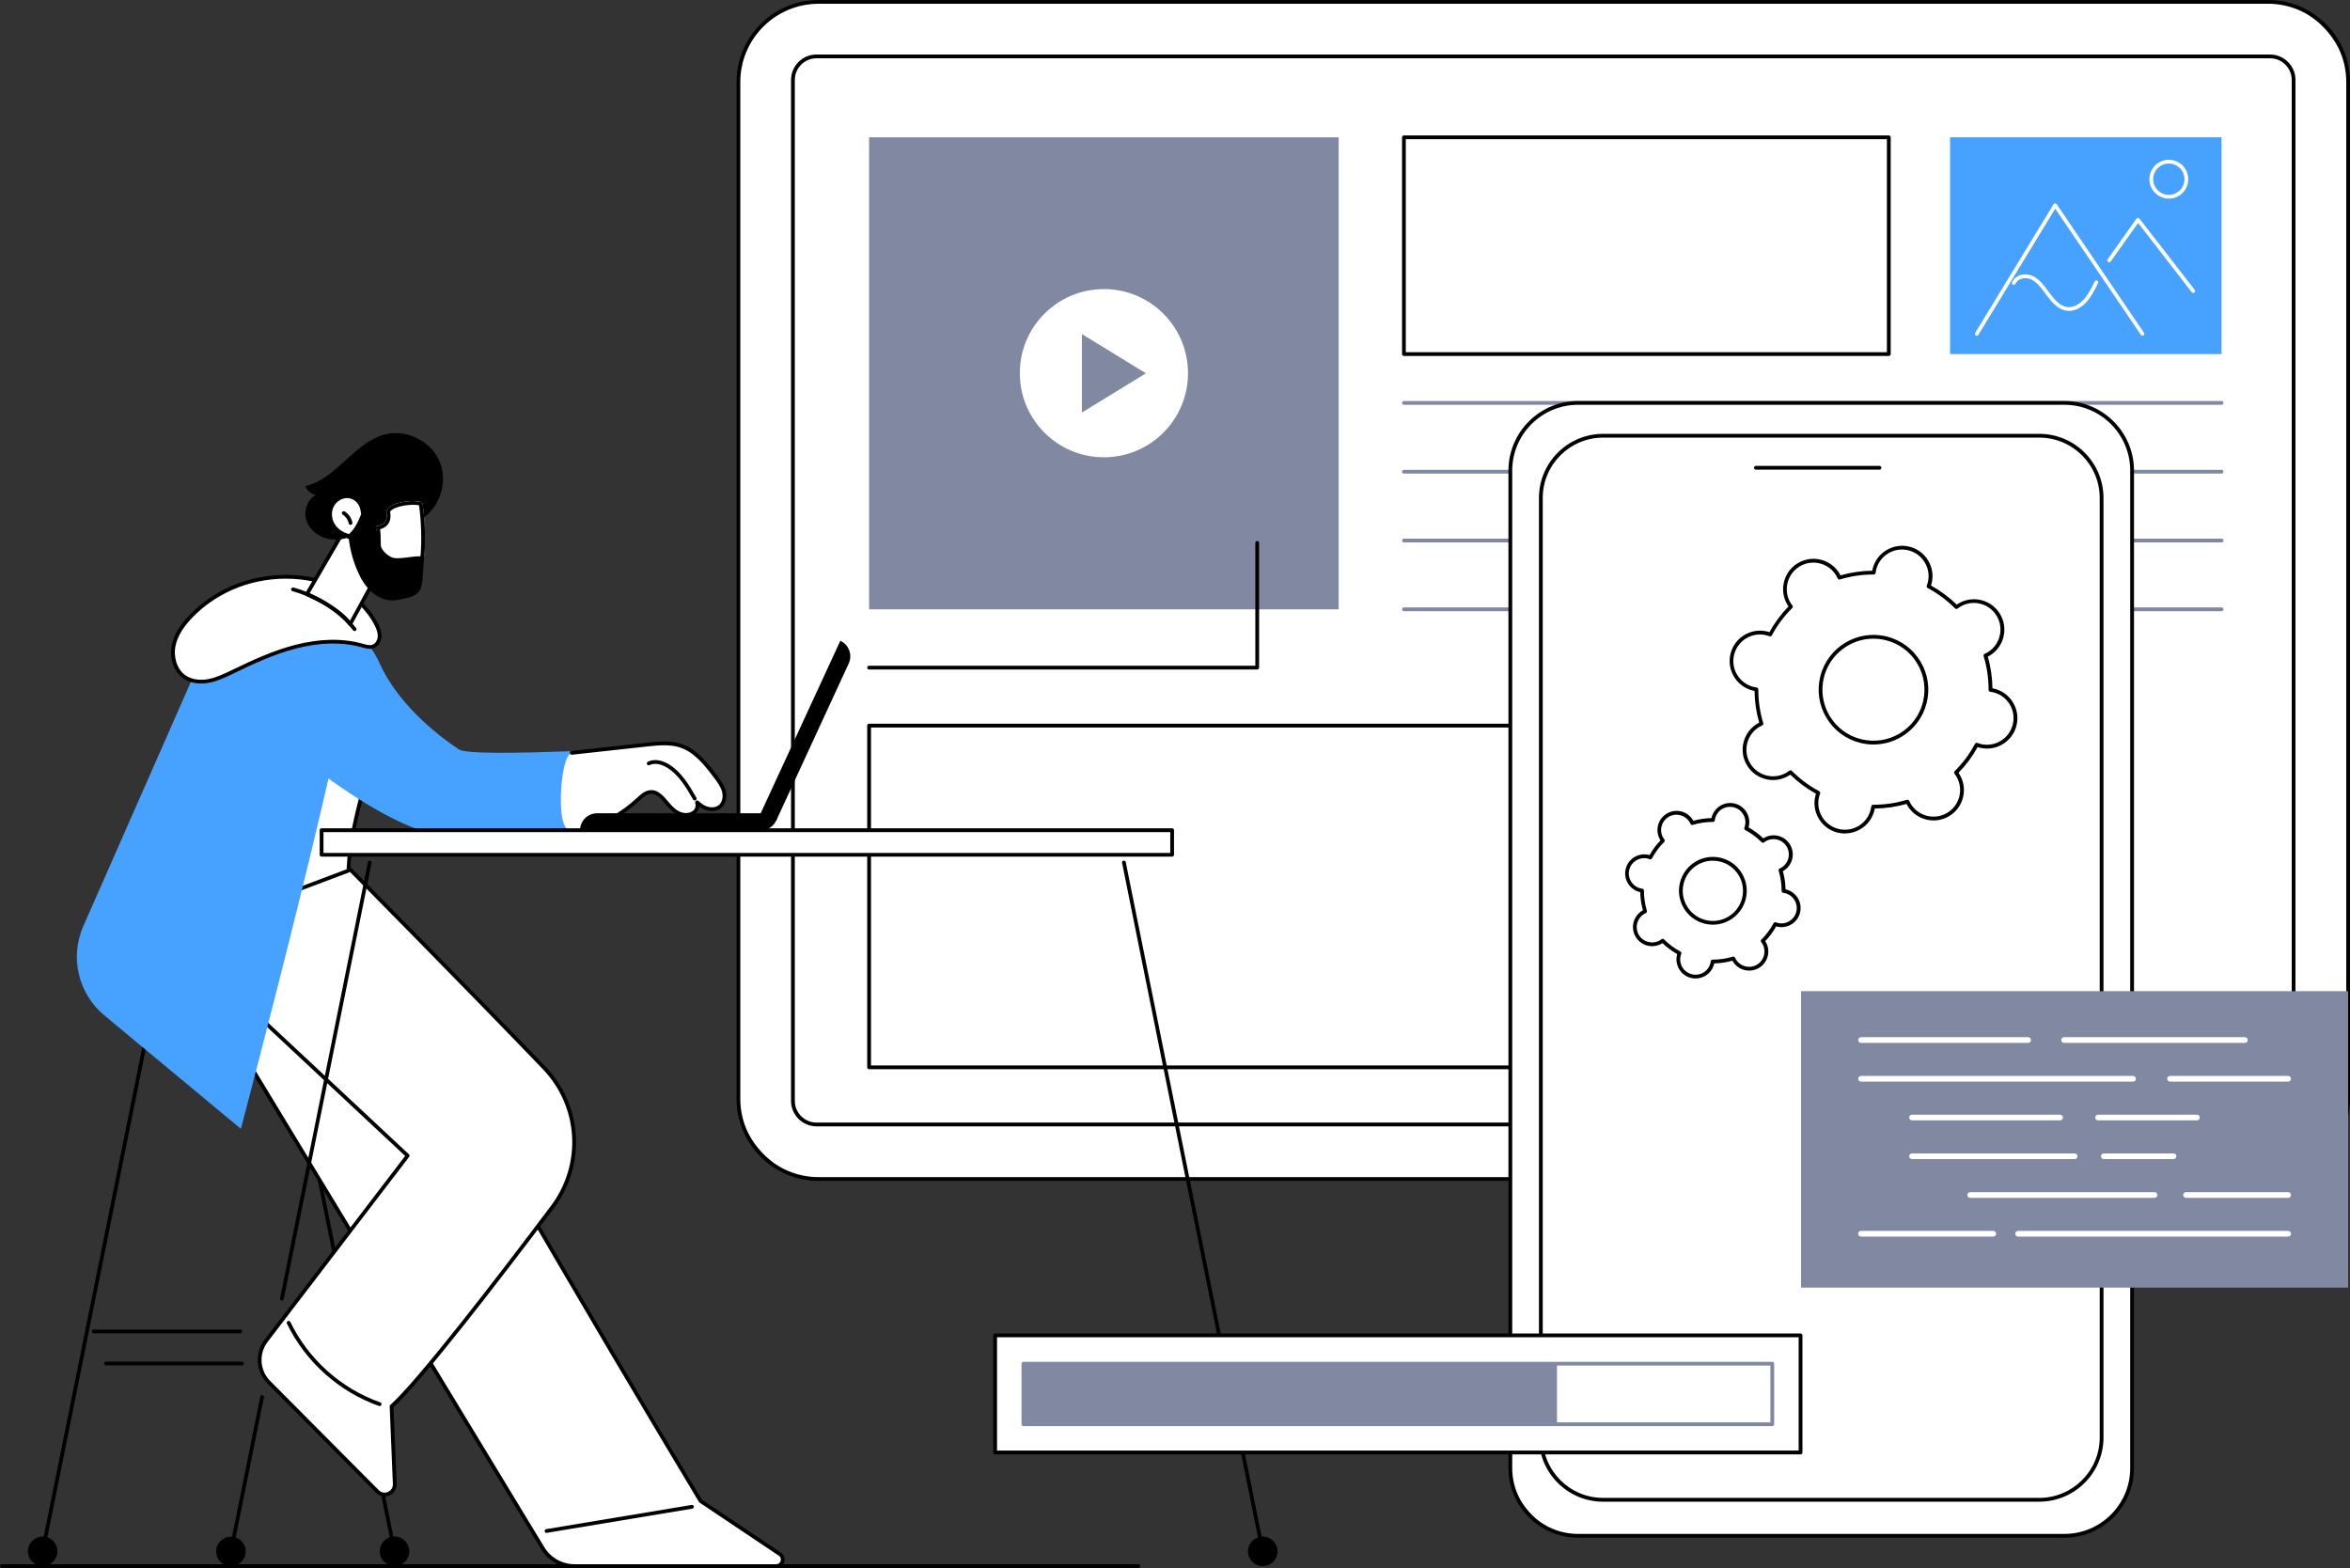 <?xml version="1.0" encoding="UTF-8"?><svg id="Layer_1" xmlns="http://www.w3.org/2000/svg" viewBox="0 0 596.3 397.85"><rect x="0" y="0" width="596.3" height="397.85" fill="#333333" stroke="none"/><defs><style>.cls-1{fill:#8089a1;}.cls-2{fill:#fff;}.cls-3{fill:#47a1ff;}</style></defs><g id="CMS_development"><rect class="cls-2" x="187.37" y=".48" width="408.45" height="298.66" rx="20.32" ry="20.32"/><path d="M575.5,299.62H207.7c-11.47,0-20.8-9.33-20.8-20.8V20.8c0-11.47,9.33-20.8,20.8-20.8h367.8c11.47,0,20.8,9.33,20.8,20.8v258.01c0,11.47-9.33,20.8-20.8,20.8h0ZM207.7.96c-10.94,0-19.85,8.9-19.85,19.85v258.01c0,10.94,8.9,19.85,19.85,19.85h367.8c10.94,0,19.85-8.9,19.85-19.85V20.8c0-10.94-8.9-19.85-19.85-19.85H207.7Z"/><rect class="cls-2" x="201.2" y="14.31" width="380.79" height="271" rx="5.98" ry="5.98"/><path d="M576.02,285.79H207.18c-3.56,0-6.46-2.9-6.46-6.46V20.29c0-3.56,2.9-6.46,6.46-6.46h368.83c3.56,0,6.46,2.9,6.46,6.46v259.04c0,3.56-2.9,6.46-6.46,6.46h.01ZM207.18,14.79c-3.03,0-5.5,2.47-5.5,5.5v259.04c0,3.03,2.47,5.5,5.5,5.5h368.83c3.03,0,5.5-2.47,5.5-5.5V20.29c0-3.03-2.47-5.5-5.5-5.5,0,0-368.83,0-368.83,0Z"/><rect class="cls-2" x="356.24" y="34.84" width="123.04" height="55"/><path d="M479.28,90.32h-123.04c-.26,0-.48-.21-.48-.48v-55c0-.26.21-.48.48-.48h123.04c.26,0,.48.21.48.48v55c0,.26-.21.48-.48.48ZM356.71,89.36h122.08v-54.04h-122.08v54.04h0Z"/><rect class="cls-3" x="494.82" y="34.84" width="68.88" height="55"/><path class="cls-1" d="M563.71,102.71h-207.47c-.26,0-.48-.21-.48-.48s.21-.48.48-.48h207.47c.26,0,.48.21.48.48s-.21.48-.48.48Z"/><path class="cls-1" d="M563.71,120.17h-207.47c-.26,0-.48-.21-.48-.48s.21-.48.48-.48h207.47c.26,0,.48.21.48.48s-.21.48-.48.48Z"/><path class="cls-1" d="M563.71,137.63h-207.47c-.26,0-.48-.21-.48-.48s.21-.48.48-.48h207.47c.26,0,.48.21.48.48s-.21.48-.48.48Z"/><path class="cls-1" d="M563.71,155.08h-207.47c-.26,0-.48-.21-.48-.48s.21-.48.48-.48h207.47c.26,0,.48.21.48.48s-.21.48-.48.48Z"/><rect class="cls-2" x="220.53" y="184.12" width="195.52" height="86.7"/><path d="M416.05,271.29h-195.52c-.26,0-.48-.21-.48-.48v-86.7c0-.26.21-.48.48-.48h195.52c.26,0,.48.21.48.48v86.7c0,.26-.21.48-.48.48ZM221.01,270.34h194.57v-85.74h-194.57v85.74h0Z"/><path class="cls-2" d="M501.61,85.19c-.08,0-.17-.02-.25-.07-.23-.14-.3-.43-.16-.66l19.87-32.63c.08-.14.23-.23.4-.23.16,0,.32.07.41.21l22.15,32.63c.15.22.09.52-.13.66-.22.15-.52.09-.66-.13l-21.74-32.02-19.48,32c-.09.15-.25.23-.41.23h0Z"/><path class="cls-2" d="M556.52,74.33c-.14,0-.28-.06-.38-.19l-13.61-17.57-6.96,9.79c-.15.21-.45.27-.67.11-.22-.15-.27-.45-.11-.67l7.33-10.31c.09-.12.23-.2.38-.2.15,0,.3.07.39.19l14.01,18.08c.16.21.12.51-.09.67-.09.07-.19.1-.29.1h0Z"/><path class="cls-2" d="M550.33,50.4c-2.72,0-4.93-2.21-4.93-4.93s2.21-4.93,4.93-4.93,4.93,2.21,4.93,4.93-2.21,4.93-4.93,4.93ZM550.33,41.5c-2.19,0-3.97,1.78-3.97,3.97s1.78,3.97,3.97,3.97,3.97-1.78,3.97-3.97-1.78-3.97-3.97-3.97Z"/><path class="cls-2" d="M524.99,78.88c-.22,0-.45-.02-.67-.05-2.08-.32-3.66-2.12-4.8-3.64-.16-.22-.33-.44-.49-.66-.99-1.35-2.02-2.75-3.36-3.5-.83-.47-1.89-.59-2.75-.31-.48.15-1.13.5-1.5,1.29-.11.24-.4.34-.64.23-.24-.11-.34-.4-.23-.64.41-.87,1.13-1.49,2.07-1.79,1.12-.36,2.43-.21,3.51.39,1.52.86,2.61,2.34,3.66,3.77.16.22.32.44.49.66,1.03,1.38,2.45,3,4.18,3.27,1.37.21,2.95-.48,4.22-1.85,1.2-1.3,2.03-2.99,2.84-4.63.12-.24.4-.33.64-.22.24.12.33.4.22.64-.84,1.7-1.7,3.46-3,4.86-1.31,1.42-2.88,2.19-4.4,2.19h.01Z"/><rect class="cls-1" x="220.53" y="34.84" width="119.15" height="119.77"/><circle class="cls-2" cx="280.11" cy="94.69" r="21.34"/><polygon class="cls-1" points="274.53 104.67 274.53 84.77 290.77 94.72 274.53 104.67"/><path d="M10.82,394.1h-.1c-.26-.05-.43-.3-.37-.56l35.22-174.79c.05-.26.3-.43.56-.37.26.05.43.3.37.56L11.29,393.72c-.05.23-.25.38-.47.38Z"/><circle cx="10.82" cy="393.62" r="3.75"/><path d="M100.09,394.1c-.22,0-.42-.16-.47-.38l-35.22-174.79c-.05-.26.12-.51.37-.56.26-.05.51.12.56.37l35.22,174.79c.05.26-.12.51-.37.56h-.09Z"/><circle cx="100.1" cy="393.61" r="3.75"/><path d="M60.96,338.32H23.75c-.26,0-.48-.21-.48-.48s.21-.48.48-.48h37.21c.26,0,.48.21.48.48s-.21.48-.48.48Z"/><path d="M61.4,346.44H26.91c-.26,0-.48-.21-.48-.48s.21-.48.48-.48h34.49c.26,0,.48.21.48.48s-.21.48-.48.48Z"/><path class="cls-2" d="M46.32,242.05l91.41,150.8c1.7,2.81,4.75,4.52,8.03,4.52h51.2c1.64,0,2.28-2.12.92-3.04l-20.12-13.48s-64.57-107.01-86.71-151.42l-44.74,12.61h0Z"/><path d="M196.96,397.85h-51.2c-3.43,0-6.66-1.82-8.44-4.75L45.91,242.3c-.08-.13-.09-.28-.04-.42s.17-.24.31-.28l44.74-12.61c.22-.06.46.04.56.25,21.6,43.32,84.43,147.63,86.64,151.29l20.03,13.42c.8.54,1.13,1.48.85,2.4-.28.92-1.08,1.51-2.04,1.51h0ZM47.06,242.34l91.08,150.26c1.61,2.65,4.53,4.29,7.62,4.29h51.2c.64,0,1.01-.43,1.13-.84.12-.4.06-.96-.47-1.32l-20.12-13.48c-.06-.04-.11-.09-.14-.15-.64-1.07-64.49-106.97-86.55-151.09l-43.75,12.33h0Z"/><path d="M138.67,388.94c-.23,0-.43-.17-.47-.4-.04-.26.13-.51.39-.55l36.92-6.14c.26-.05.51.13.55.39.04.26-.13.51-.39.55l-36.92,6.14h-.08Z"/><path class="cls-2" d="M138.02,270.88c-19.39-20.17-47.51-48.6-52.49-53.63-6.83,3.78-41.91,20.1-41.91,20.1l59.81,55.89-35.91,46.95c-2.44,3.19-2.15,7.68.68,10.53l27.57,27.73c1.66,1.66,4.49.43,4.4-1.92l-.81-19.69c7.17-6.48,27.1-32.38,40.78-50.54,8.08-10.73,7.18-25.73-2.12-35.42h0Z"/><path d="M97.58,379.69c-.79,0-1.55-.31-2.14-.91l-27.57-27.73c-2.98-3-3.29-7.79-.72-11.15l35.65-46.6-59.5-55.59c-.12-.11-.17-.27-.15-.42.02-.16.13-.29.27-.36.35-.16,35.14-16.36,41.88-20.08.19-.1.42-.07.57.08,5.39,5.45,33.27,33.63,52.49,53.63,9.52,9.91,10.43,25.06,2.16,36.04-14.63,19.42-33.51,43.86-40.68,50.46l.8,19.46c.05,1.29-.65,2.41-1.83,2.92-.41.18-.83.27-1.24.27v-.02ZM44.47,237.48l59.3,55.41c.18.17.2.44.05.64l-35.91,46.95c-2.28,2.98-2.01,7.24.64,9.9l27.57,27.73c.75.75,1.69.72,2.32.44s1.3-.95,1.25-2.01l-.81-19.69c0-.14.05-.28.16-.37,6.99-6.31,26-30.93,40.72-50.47,7.98-10.6,7.11-25.23-2.09-34.8-18.93-19.7-46.27-47.35-52.23-53.37-6.9,3.73-36.25,17.44-40.98,19.64h0Z"/><path d="M96.33,356.77c-.05,0-.11,0-.16-.03-10.15-3.59-18.67-11.21-23.36-20.9-.12-.24-.02-.52.22-.64.24-.11.52-.02.64.22,4.59,9.47,12.9,16.91,22.82,20.41.25.09.38.36.29.61-.07.2-.25.32-.45.32h0Z"/><path class="cls-2" d="M96.04,176.86c.09,7.49-1.68,14.84-3.53,22.06s-3.8,14.5-4.08,21.98c-9.1,3.42-18.2,6.84-27.3,10.26-.11-13.85,1.45-27.8,5.64-40.9,2.56-8.01,6.12-15.68,10.72-22.58,2.08-3.13,4.71-7.66,7.82-9.72,3.7-2.44,6.24,1.59,7.75,4.8,2.03,4.34,2.94,9.25,2.99,14.09h-.01Z"/><path d="M61.12,231.65c-.1,0-.19-.03-.27-.08-.13-.09-.21-.23-.21-.39-.12-15.11,1.79-28.93,5.66-41.05,2.66-8.32,6.29-15.96,10.77-22.7.31-.46.63-.96.96-1.47,1.9-2.93,4.26-6.57,6.99-8.38,1.18-.78,2.35-1.01,3.48-.69,1.78.5,3.41,2.37,4.96,5.69,1.92,4.11,2.98,9.05,3.04,14.28.09,7.36-1.55,14.41-3.55,22.19l-.27,1.05c-1.74,6.77-3.54,13.76-3.8,20.83,0,.19-.13.36-.31.43l-27.3,10.26s-.11.03-.17.03h.02ZM87.52,157.7c-.63,0-1.27.22-1.96.67-2.57,1.69-4.87,5.24-6.72,8.1-.34.52-.66,1.02-.97,1.48-4.44,6.67-8.02,14.23-10.66,22.46-3.79,11.84-5.68,25.32-5.62,40.07l26.36-9.91c.31-7.06,2.09-14,3.82-20.72l.27-1.05c1.98-7.72,3.61-14.69,3.52-21.94-.06-5.09-1.08-9.9-2.95-13.89-1.43-3.06-2.86-4.75-4.36-5.18-.24-.07-.49-.1-.74-.1h.01ZM88.42,220.91h0Z"/><path class="cls-3" d="M77.86,150.77s9.61,4.04,11.78,11.9c2.16,7.86-28.52,123.75-28.52,123.75l-34.65-28.79c-6.63-5.51-8.8-14.74-5.33-22.63l33.19-75.38s14.49-12.08,23.53-8.84h0Z"/><path class="cls-3" d="M145.08,190.6c-13.03.47-26.83.77-28.67-.46-3.51-2.35-14.89-10.38-20.06-21.79-5.17-11.41-18.49-17.57-18.49-17.57l-15.38,29.58s34.25,32.58,53.93,32.17c9.48-.2,19.71-1.09,28.02-2.01-1.41-6.56-1.17-13.46.65-19.92Z"/><path class="cls-2" d="M183.68,200.76c-.37-1.38-1.24-2.55-2.1-3.69-2.44-3.24-5.13-6.67-9-7.9-2.53-.8-5.25-.55-7.88-.29-3.14.31-16.88,1.86-19.61,2.15-2.38.25-3.54,12.71-2.24,17.28.22.77.5,1.57,1.11,2.1,1.09.96,2.76.69,4.16.28,5.1-1.5,9.85-4.2,13.76-7.81.95-.88,1.99-1.88,3.29-1.94,1.67-.07,2.94,1.4,4,2.69.93,1.13,1.97,2.25,3.32,2.81s3.1.42,4.04-.71c.49-.59.6-1.45.38-2.17.56.51,1.16.97,1.84,1.3,1.25.6,2.86.67,3.94-.2,1.11-.89,1.37-2.54,1.01-3.91h-.02Z"/><path class="cls-2" d="M148.1,210.7c5.1-1.5,9.85-4.2,13.76-7.81.95-.88,1.99-1.88,3.29-1.94,1.67-.07,2.94,1.4,4,2.69.93,1.13,1.97,2.25,3.32,2.81s3.1.42,4.04-.71c.49-.59.6-1.45.38-2.17.56.51,1.16.97,1.84,1.3,1.25.6,2.86.67,3.94-.2,1.11-.89,1.37-2.54,1.01-3.91-.37-1.38-1.24-2.55-2.1-3.69-2.44-3.24-5.13-6.67-9-7.9-2.53-.8-5.25-.55-7.88-.29-3.14.31-16.88,1.86-19.61,2.15l3.02,19.66h0Z"/><path d="M148.1,211.17c-.21,0-.4-.13-.46-.34-.07-.25.07-.52.32-.59,5.03-1.48,9.72-4.14,13.57-7.7l.09-.08c.97-.9,2.07-1.91,3.5-1.98,1.95-.09,3.36,1.62,4.39,2.86.84,1.01,1.84,2.13,3.13,2.67,1.11.46,2.67.41,3.49-.57.36-.43.47-1.11.29-1.73-.06-.21.02-.43.21-.54.18-.11.42-.09.58.05.61.56,1.16.95,1.72,1.22,1.02.49,2.47.63,3.44-.14,1-.8,1.14-2.29.84-3.42-.35-1.31-1.2-2.44-2.02-3.53-2.67-3.56-5.18-6.59-8.76-7.73-2.47-.78-5.25-.51-7.69-.27-1.94.19-8.01.87-12.89,1.41-3.04.34-5.68.63-6.72.74-.27.03-.5-.16-.53-.43-.03-.26.16-.5.43-.53,1.04-.11,3.68-.4,6.72-.74,4.88-.54,10.95-1.22,12.9-1.41,2.54-.25,5.42-.53,8.07.31,3.85,1.22,6.46,4.37,9.24,8.06.84,1.11,1.78,2.37,2.18,3.86.38,1.42.16,3.34-1.17,4.41-1.13.91-2.88,1.01-4.45.26-.36-.17-.71-.38-1.07-.65-.06.52-.26,1.01-.58,1.39-1.17,1.4-3.2,1.42-4.59.84-1.5-.62-2.59-1.85-3.5-2.95-1.17-1.41-2.26-2.58-3.61-2.52-1.08.05-2,.9-2.89,1.72l-.09.09c-3.96,3.66-8.78,6.4-13.95,7.92-.05,0-.09.02-.14.02v.02Z"/><path d="M176.29,203.11c-.17,0-.33-.09-.42-.24-1.68-2.94-3.58-6.26-6.65-8.12-.77-.47-2.73-1.46-4.4-.61-.24.12-.52.03-.64-.21s-.03-.52.21-.64c2.09-1.07,4.42.09,5.33.64,3.28,1.99,5.33,5.58,6.98,8.47.13.23.05.52-.18.65-.07.04-.16.06-.24.06h0Z"/><path class="cls-2" d="M48.63,156.18c-2.09,2.13-3.94,4.64-4.56,7.56-.61,2.92.26,6.3,2.72,8,1.78,1.23,4.11,1.43,6.24,1.01,2.12-.41,4.09-1.38,6.04-2.32,5.15-2.49,10.37-4.91,15.9-6.34s11.44-1.85,16.95-.31c.88.25,1.83.54,2.7.25,1.04-.35,1.66-1.49,1.7-2.59.04-1.1-.4-2.16-.9-3.14-6.66-12.83-24.76-14.41-36.71-9.08-3.75,1.67-7.2,4.02-10.08,6.95h0Z"/><path d="M51.03,173.43c-1.71,0-3.27-.44-4.51-1.3-2.45-1.7-3.62-5.11-2.91-8.49.54-2.6,2.08-5.15,4.68-7.8,2.89-2.94,6.33-5.31,10.23-7.05,12.75-5.69,30.79-3.31,37.32,9.29.47.9,1,2.1.96,3.37-.05,1.4-.88,2.64-2.03,3.03-.96.32-1.96.04-2.84-.2l-.14-.04c-4.95-1.38-10.57-1.28-16.7.31-5.51,1.43-10.62,3.8-15.81,6.31l-.1.05c-1.92.93-3.91,1.89-6.06,2.31-.72.14-1.42.21-2.1.21h.01ZM72.61,146.82c-4.73,0-9.51.98-13.7,2.85-3.79,1.69-7.13,3.99-9.93,6.85-2.48,2.52-3.92,4.91-4.43,7.32-.62,2.96.42,6.05,2.52,7.51,2.04,1.41,4.56,1.19,5.87.94,2.03-.4,3.96-1.33,5.83-2.23l.1-.05c5.24-2.53,10.4-4.92,15.99-6.37,6.29-1.63,12.08-1.73,17.2-.3l.15.04c.78.22,1.59.45,2.27.22.9-.3,1.35-1.33,1.37-2.16.04-1.04-.41-2.05-.85-2.9-4.15-8.01-13.18-11.71-22.39-11.71h0ZM48.63,156.18h0Z"/><path class="cls-2" d="M88.75,132.05l-10.89,18.72c4.88,2.2,8.83,4.65,11.01,7.58l9.17-16.82c-.21-1.19-4.33-15.31-9.29-9.48Z"/><path d="M88.87,158.83c-.15,0-.29-.07-.38-.19-1.92-2.59-5.46-5.02-10.82-7.43-.12-.06-.22-.16-.26-.29-.04-.13-.03-.27.04-.39l10.89-18.72s.03-.05.05-.07c1.11-1.31,2.3-1.81,3.53-1.48,3.79,1.03,6.42,10.18,6.59,11.18.02.11,0,.22-.05.31l-9.17,16.82c-.08.14-.22.24-.39.25h-.03ZM78.54,150.55c4.86,2.24,8.23,4.51,10.26,6.94l8.74-16.03c-.38-1.75-2.89-9.46-5.87-10.26-.84-.23-1.67.15-2.52,1.14l-10.6,18.22h-.01Z"/><path d="M89.99,160.13c-.14,0-.28-.06-.38-.18-5.96-7.63-15.28-9.91-15.37-9.93-.26-.06-.42-.32-.36-.58s.32-.41.58-.36c.39.09,9.73,2.37,15.9,10.27.16.21.13.51-.08.67-.09.07-.19.1-.29.1h0Z"/><path d="M111.6,117.22c-2.11-5.14-8.19-8.31-13.61-7.07-8.03,1.83-12.5,11.36-20.52,13.2.43,1.15,1.5,2.03,2.71,2.22-2.11,1.09-3.12,3.78-2.55,6.09.58,2.3,2.54,4.12,4.8,4.84s4.76.44,6.96-.45l17.46-4.25c4.73-2.92,6.85-9.44,4.75-14.58Z"/><path d="M89.27,133.62h-.04c-.26-.02-.46-.25-.44-.51.03-.43-.13-.89-.45-1.26s-.75-.6-1.18-.63c-.26-.02-.46-.25-.44-.51s.24-.45.51-.44c.69.05,1.36.4,1.84.95.48.56.73,1.27.68,1.96-.02.25-.23.44-.48.44h0Z"/><path class="cls-2" d="M92.13,130.54c-.13-.89-.21-1.79-.67-2.6-.68-1.19-1.93-2.02-3.32-2.04-1.65-.03-3.23,1.03-3.94,2.52-.7,1.49-.55,3.32.29,4.74.84,1.42,2.32,2.41,3.92,2.79,0,.1.02.2.03.3.75-.58,1.38-1.31,1.9-2.1.74-1.12,1.28-2.36,1.79-3.6h0Z"/><path d="M88.44,136.72c-.06,0-.13,0-.19-.04-.15-.06-.26-.2-.28-.36-1.66-.47-3.06-1.52-3.89-2.92-.95-1.6-1.07-3.59-.31-5.19.81-1.71,2.55-2.84,4.38-2.8,1.52.03,2.95.9,3.73,2.29.45.79.57,1.63.68,2.43l.05.33c.01.09,0,.17-.03.25-.5,1.22-1.05,2.51-1.83,3.68-.59.89-1.27,1.64-2.01,2.22-.09.07-.19.1-.29.1h-.01ZM88.07,126.38c-1.4,0-2.81.92-3.44,2.25-.62,1.32-.52,2.96.27,4.29.74,1.25,2.09,2.21,3.62,2.57.02,0,.04,0,.06.02.49-.45.95-.99,1.37-1.62.71-1.07,1.22-2.26,1.69-3.4l-.03-.21c-.11-.75-.21-1.46-.57-2.1-.62-1.09-1.73-1.78-2.92-1.8h-.06,0Z"/><path class="cls-2" d="M107.23,127.79c-.21-1.39-9.66-.59-9.17,2.35.58,3.46-2.79,3.27-2.73,3.47.87,3.5-.7,8.42,2.44,10.18,1.8,1.01,7.59-.19,9.62-.5.13-.85.22-1.72.29-2.57.32-3.85.12-9.12-.46-12.94h0Z"/><path d="M104.84,128.08c.79,0,1.26.08,1.49.15.54,3.75.71,8.8.41,12.41-.06.68-.12,1.28-.19,1.82-.13.02-.27.05-.42.07-1.65.28-4.14.7-6.02.7-1.2,0-1.69-.17-1.87-.27-1.48-.83-1.61-2.62-1.63-5.46-.01-1.07-.02-2.16-.17-3.2,2.57-.78,2.83-2.74,2.57-4.31,0-.06-.03-.17.13-.36.71-.83,3.32-1.54,5.7-1.54h0ZM104.84,127.13c-2.83,0-7.11,1.01-6.77,3.02.58,3.46-2.79,3.27-2.73,3.47.87,3.5-.7,8.42,2.44,10.18.51.29,1.35.4,2.34.4,2.46,0,5.84-.68,7.29-.89.13-.85.22-1.72.29-2.57.32-3.85.12-9.12-.46-12.94-.07-.44-1.07-.66-2.39-.66h-.01Z"/><path d="M99.16,141.3c-3.14-1.76-2.97-4.18-3.83-7.68-.05-.21-.09-.42-.13-.63-.11.12-.25.23-.41.3-.93.43-1.99-.43-2.34-1.39-.16-.44-.24-.9-.31-1.36-.51,1.24-1.04,2.48-1.79,3.6-.52.79-1.16,1.52-1.9,2.1.3,2.87,1.02,5.69,2.13,8.34.89,2.13,2.08,4.2,3.83,5.71,1.75,1.51,4.15,2.4,6.41,1.93,2.35-.49,4.85-.64,5.9-2.8.67-1.38.69-6.62.92-8.15-2.45-.55-6.68,1.04-8.47.03h-.01Z"/><path d="M88.95,133.18c-.23,0-.43-.16-.47-.39-.16-.89-.72-1.71-1.5-2.19-.22-.14-.3-.43-.16-.66.14-.23.43-.3.66-.16,1,.62,1.73,1.67,1.94,2.83.05.26-.12.51-.38.56h-.09Z"/><rect class="cls-2" x="81.6" y="210.64" width="215.82" height="6.24"/><path d="M297.42,217.36H81.6c-.26,0-.48-.21-.48-.48v-6.24c0-.26.21-.48.48-.48h215.82c.26,0,.48.21.48.48v6.24c0,.26-.21.48-.48.48ZM82.08,216.41h214.87v-5.28H82.08v5.28Z"/><path d="M58.61,394.1h-.09c-.26-.05-.43-.3-.37-.56l7.89-39.17c.05-.26.31-.43.56-.37.26.05.43.3.37.56l-7.89,39.17c-.05.23-.25.38-.47.38h0Z"/><path d="M71.53,329.98h-.1c-.26-.05-.43-.3-.37-.56l22.3-110.67c.05-.26.3-.43.56-.37.26.05.43.3.37.56l-22.3,110.67c-.05.23-.25.38-.47.38h0Z"/><circle cx="58.59" cy="393.64" r="3.75"/><path d="M320.41,394.1c-.22,0-.42-.16-.47-.38l-35.22-174.79c-.05-.26.12-.51.37-.56.26-.05.51.12.56.37l35.22,174.79c.05.26-.12.51-.37.56h-.1.01Z"/><path d="M324.16,393.63c0,2.07-1.68,3.75-3.75,3.75s-3.75-1.68-3.75-3.75,1.68-3.75,3.75-3.75,3.75,1.68,3.75,3.75Z"/><path d="M288.85,397.85H.48c-.26,0-.48-.21-.48-.48s.21-.48.48-.48h288.37c.26,0,.48.21.48.48s-.21.48-.48.48Z"/><path d="M193.02,210.7h-45.85c0-2.4,1.95-4.35,4.35-4.35h45.85c0,2.4-1.95,4.35-4.35,4.35h0Z"/><path d="M192.19,208.15l21.04-45.57c2.18,1.01,3.13,3.59,2.13,5.77l-18.37,39.8h-4.8Z"/><rect class="cls-2" x="383.24" y="102.23" width="157.77" height="287.44" rx="17.17" ry="17.17"/><path d="M523.84,390.15h-123.43c-9.73,0-17.65-7.92-17.65-17.65V119.4c0-9.73,7.92-17.65,17.65-17.65h123.43c9.73,0,17.65,7.92,17.65,17.65v253.11c0,9.73-7.92,17.65-17.65,17.65h0ZM400.41,102.71c-9.2,0-16.69,7.49-16.69,16.69v253.11c0,9.2,7.49,16.69,16.69,16.69h123.43c9.2,0,16.69-7.49,16.69-16.69V119.4c0-9.2-7.49-16.69-16.69-16.69h-123.43Z"/><rect class="cls-2" x="390.98" y="110.57" width="142.29" height="269.98" rx="15.8" ry="15.8"/><path d="M517.47,381.03h-110.69c-8.98,0-16.28-7.3-16.28-16.28V126.36c0-8.98,7.3-16.28,16.28-16.28h110.69c8.98,0,16.28,7.3,16.28,16.28v238.38c0,8.98-7.3,16.28-16.28,16.28h0ZM406.78,111.04c-8.45,0-15.32,6.87-15.32,15.32v238.38c0,8.45,6.87,15.32,15.32,15.32h110.69c8.45,0,15.32-6.87,15.32-15.32V126.36c0-8.45-6.87-15.32-15.32-15.32h-110.69,0Z"/><path d="M476.91,119.17h-31.36c-.26,0-.48-.21-.48-.48s.21-.48.48-.48h31.36c.26,0,.48.21.48.48s-.21.48-.48.48h0Z"/><rect class="cls-1" x="457.01" y="251.49" width="138.81" height="75.22"/><path class="cls-2" d="M569.64,264.61h-45.89c-.4,0-.72-.32-.72-.72s.32-.72.72-.72h45.89c.4,0,.72.32.72.72s-.32.72-.72.72Z"/><path class="cls-2" d="M514.63,264.61h-42.4c-.4,0-.72-.32-.72-.72s.32-.72.72-.72h42.4c.4,0,.72.32.72.72s-.32.72-.72.72Z"/><path class="cls-2" d="M580.61,274.44h-29.98c-.4,0-.72-.32-.72-.72s.32-.72.72-.72h29.98c.4,0,.72.32.72.72s-.32.72-.72.72Z"/><path class="cls-2" d="M541.25,274.44h-69.02c-.4,0-.72-.32-.72-.72s.32-.72.72-.72h69.02c.4,0,.72.32.72.72s-.32.72-.72.72Z"/><path class="cls-2" d="M557.47,284.27h-25.1c-.4,0-.72-.32-.72-.72s.32-.72.72-.72h25.1c.4,0,.72.32.72.72s-.32.72-.72.72Z"/><path class="cls-2" d="M522.74,284.27h-37.57c-.4,0-.72-.32-.72-.72s.32-.72.72-.72h37.57c.4,0,.72.32.72.72s-.32.72-.72.72Z"/><path class="cls-2" d="M551.52,294.1h-17.69c-.4,0-.72-.32-.72-.72s.32-.72.72-.72h17.69c.4,0,.72.32.72.72s-.32.72-.72.72Z"/><path class="cls-2" d="M526.42,294.1h-41.25c-.4,0-.72-.32-.72-.72s.32-.72.72-.72h41.25c.4,0,.72.32.72.72s-.32.72-.72.72Z"/><path class="cls-2" d="M580.61,303.93h-25.92c-.4,0-.72-.32-.72-.72s.32-.72.72-.72h25.92c.4,0,.72.32.72.72s-.32.72-.72.72Z"/><path class="cls-2" d="M546.7,303.93h-46.78c-.4,0-.72-.32-.72-.72s.32-.72.72-.72h46.78c.4,0,.72.32.72.72s-.32.72-.72.72Z"/><path class="cls-2" d="M580.61,313.76h-68.52c-.4,0-.72-.32-.72-.72s.32-.72.72-.72h68.52c.4,0,.72.32.72.72s-.32.72-.72.72Z"/><path class="cls-2" d="M505.79,313.76h-33.57c-.4,0-.72-.32-.72-.72s.32-.72.72-.72h33.57c.4,0,.72.32.72.72s-.32.72-.72.72Z"/><path class="cls-2" d="M511.19,184.01c.97-3.87-1.37-7.8-5.25-8.78-.29-.07-.58-.12-.87-.16.01-2.99-.43-5.92-1.28-8.71.27-.12.53-.25.78-.4,3.43-2.05,4.55-6.49,2.5-9.91-2.05-3.43-6.49-4.54-9.92-2.5-.26.15-.49.32-.72.5-2.05-2.07-4.42-3.84-7.06-5.25.1-.27.2-.55.27-.84.97-3.87-1.37-7.8-5.25-8.78-3.87-.98-7.8,1.37-8.78,5.24-.07.29-.12.58-.16.86-2.99,0-5.92.43-8.71,1.28-.12-.27-.25-.53-.4-.78-2.05-3.43-6.49-4.54-9.92-2.5-3.43,2.05-4.55,6.49-2.5,9.91.15.26.32.49.5.72-2.07,2.05-3.84,4.42-5.25,7.06-.27-.1-.55-.2-.84-.27-3.87-.98-7.8,1.37-8.78,5.24-.97,3.87,1.37,7.8,5.25,8.78.29.07.58.12.87.16-.01,2.99.43,5.92,1.28,8.71-.27.12-.53.25-.78.4-3.43,2.05-4.55,6.49-2.5,9.91,2.05,3.43,6.49,4.55,9.92,2.5.26-.15.49-.32.72-.5,2.05,2.07,4.42,3.84,7.06,5.25-.1.27-.2.55-.27.84-.97,3.87,1.37,7.8,5.25,8.78,3.87.98,7.8-1.37,8.78-5.24.07-.29.12-.58.16-.86,2.99,0,5.92-.43,8.71-1.28.12.27.25.53.4.78,2.05,3.43,6.49,4.54,9.92,2.5,3.43-2.05,4.55-6.49,2.5-9.91-.15-.26-.32-.49-.5-.72,2.07-2.05,3.84-4.42,5.25-7.06.27.1.55.2.84.27,3.87.98,7.8-1.37,8.78-5.24ZM488.41,178.28c-1.81,7.19-9.11,11.55-16.3,9.74s-11.55-9.11-9.74-16.3,9.11-11.55,16.3-9.74,11.55,9.11,9.74,16.3Z"/><path d="M468.15,211.49c-.63,0-1.27-.08-1.9-.24-2-.5-3.68-1.75-4.74-3.52s-1.36-3.84-.86-5.84c.04-.16.09-.32.15-.49-2.39-1.32-4.58-2.94-6.52-4.85-.15.1-.29.2-.43.28-3.65,2.18-8.39.99-10.57-2.66-1.06-1.77-1.36-3.84-.86-5.84s1.75-3.68,3.52-4.73c.14-.08.29-.17.45-.25-.76-2.61-1.15-5.31-1.18-8.04-.18-.03-.34-.07-.5-.11-4.12-1.04-6.63-5.24-5.59-9.36s5.24-6.63,9.36-5.59c.16.04.32.09.5.15,1.32-2.39,2.94-4.58,4.85-6.52-.1-.15-.2-.29-.28-.43-1.06-1.77-1.36-3.84-.86-5.84s1.75-3.68,3.52-4.73c3.65-2.18,8.39-.99,10.57,2.66.08.14.17.29.25.45,2.61-.76,5.31-1.15,8.04-1.18.03-.18.07-.35.11-.5.5-2,1.75-3.68,3.52-4.73,1.77-1.06,3.84-1.36,5.84-.86s3.68,1.75,4.73,3.52c1.06,1.77,1.36,3.84.86,5.84-.04.16-.09.32-.15.49,2.39,1.32,4.58,2.94,6.52,4.85.15-.1.29-.2.43-.28,3.65-2.18,8.39-.99,10.57,2.66,1.06,1.77,1.36,3.84.86,5.84s-1.75,3.68-3.52,4.73c-.14.08-.29.17-.45.25.76,2.61,1.15,5.31,1.18,8.03.18.03.35.07.51.11,2,.5,3.68,1.75,4.73,3.52,1.06,1.77,1.36,3.84.86,5.84-1.04,4.12-5.24,6.63-9.36,5.59-.16-.04-.32-.09-.5-.15-1.31,2.38-2.94,4.57-4.85,6.52.1.15.2.29.28.43,1.06,1.77,1.36,3.84.86,5.84s-1.75,3.68-3.52,4.73c-3.65,2.18-8.39.99-10.57-2.66-.08-.14-.17-.29-.25-.45-2.61.76-5.31,1.15-8.04,1.18-.03.18-.07.35-.11.5-.5,2-1.75,3.68-3.52,4.73-1.21.72-2.57,1.09-3.94,1.09v.02ZM454.33,195.45c.12,0,.25.05.34.14,2.05,2.06,4.38,3.8,6.95,5.17.21.11.31.37.22.59-.11.29-.19.54-.25.78-.44,1.75-.17,3.56.75,5.11.93,1.55,2.4,2.64,4.15,3.08s3.56.17,5.11-.75c1.55-.93,2.64-2.4,3.08-4.15.06-.24.11-.5.15-.81.03-.24.23-.42.47-.42h.11c2.87,0,5.72-.42,8.46-1.26.23-.07.48.04.58.26.13.29.25.52.37.73,1.91,3.2,6.07,4.24,9.26,2.33,1.55-.93,2.64-2.4,3.08-4.15.44-1.75.17-3.56-.75-5.11-.13-.21-.28-.43-.47-.68-.15-.19-.13-.46.04-.63,2.06-2.04,3.8-4.38,5.17-6.95.11-.21.37-.31.59-.22.29.11.54.19.78.25,3.61.91,7.29-1.29,8.2-4.9.44-1.75.17-3.56-.75-5.11-.93-1.55-2.4-2.64-4.15-3.08-.24-.06-.5-.11-.81-.15-.24-.03-.42-.23-.42-.48.01-2.91-.41-5.79-1.26-8.56-.07-.23.04-.48.26-.58.28-.13.52-.24.73-.37,1.55-.93,2.64-2.4,3.08-4.15.44-1.75.17-3.56-.75-5.11-1.91-3.2-6.07-4.24-9.26-2.33-.21.13-.43.28-.68.47-.19.15-.46.13-.63-.04-2.04-2.06-4.38-3.8-6.95-5.17-.21-.11-.31-.37-.22-.59.11-.28.19-.54.25-.78.44-1.75.17-3.56-.75-5.11-.93-1.55-2.4-2.64-4.15-3.08s-3.56-.17-5.11.75c-1.55.93-2.64,2.4-3.08,4.15-.06.24-.11.5-.15.81-.03.24-.23.42-.47.42h-.1c-2.87,0-5.72.42-8.47,1.26-.23.07-.48-.04-.58-.26-.12-.28-.25-.52-.37-.73-1.91-3.2-6.07-4.24-9.26-2.33-1.55.93-2.64,2.4-3.08,4.15-.44,1.75-.17,3.56.75,5.11.13.21.28.43.47.67.15.19.13.46-.04.63-2.06,2.04-3.8,4.38-5.17,6.95-.11.21-.37.31-.59.22-.29-.11-.54-.19-.78-.25-3.61-.91-7.29,1.29-8.2,4.9s1.29,7.29,4.9,8.2c.24.06.51.11.81.15.24.03.42.23.42.48,0,2.91.41,5.79,1.26,8.56.07.23-.04.48-.26.58-.28.12-.52.25-.73.37-1.55.93-2.64,2.4-3.08,4.15-.44,1.75-.17,3.56.75,5.11,1.91,3.19,6.06,4.24,9.26,2.33.21-.13.43-.28.68-.47.09-.07.19-.1.29-.1h0ZM475.41,188.91c-1.14,0-2.29-.14-3.42-.43-3.6-.91-6.64-3.16-8.54-6.35-1.91-3.19-2.46-6.93-1.55-10.53,1.87-7.43,9.44-11.96,16.88-10.09,3.6.91,6.64,3.16,8.54,6.35,1.91,3.19,2.46,6.93,1.55,10.53s-3.16,6.63-6.35,8.54c-2.18,1.31-4.63,1.97-7.11,1.97h0ZM475.38,162.05c-5.79,0-11.08,3.92-12.56,9.79-.84,3.35-.33,6.83,1.44,9.8s4.6,5.07,7.95,5.91,6.84.33,9.81-1.44,5.07-4.6,5.91-7.95c.84-3.35.33-6.83-1.44-9.8s-4.6-5.07-7.95-5.91c-1.06-.27-2.12-.39-3.16-.39h0Z"/><path class="cls-2" d="M456.29,231.48c.59-2.34-.83-4.72-3.17-5.31-.17-.04-.35-.07-.52-.1,0-1.81-.26-3.58-.77-5.27.16-.07.32-.15.47-.24,2.07-1.24,2.75-3.92,1.51-6-1.24-2.07-3.92-2.75-6-1.51-.15.09-.3.19-.44.3-1.24-1.25-2.68-2.32-4.27-3.18.06-.16.12-.33.16-.51.59-2.34-.83-4.72-3.17-5.31-2.34-.59-4.72.83-5.31,3.17-.04.17-.07.35-.1.52-1.81,0-3.58.26-5.27.77-.07-.16-.15-.32-.24-.47-1.24-2.07-3.92-2.75-6-1.51-2.07,1.24-2.75,3.92-1.51,6,.09.15.19.3.3.44-1.25,1.24-2.33,2.68-3.18,4.27-.16-.06-.33-.12-.51-.16-2.34-.59-4.72.83-5.31,3.17s.83,4.72,3.17,5.31c.17.04.35.07.52.1,0,1.81.26,3.58.78,5.27-.16.07-.32.15-.47.24-2.07,1.24-2.75,3.92-1.51,6,1.24,2.07,3.92,2.75,6,1.51.15-.09.3-.19.44-.3,1.24,1.25,2.68,2.32,4.27,3.18-.06.16-.12.33-.16.51-.59,2.34.83,4.72,3.17,5.31,2.34.59,4.72-.83,5.31-3.17.04-.17.07-.35.1-.52,1.81,0,3.58-.26,5.27-.77.07.16.15.32.24.47,1.24,2.07,3.92,2.75,6,1.51,2.07-1.24,2.75-3.92,1.51-6-.09-.15-.19-.3-.3-.44,1.25-1.24,2.33-2.68,3.18-4.27.16.06.33.12.51.16,2.34.59,4.72-.83,5.31-3.17h-.01ZM442.5,228.01c-1.09,4.35-5.51,6.99-9.86,5.89-4.35-1.1-6.99-5.51-5.89-9.86,1.1-4.35,5.51-6.99,9.86-5.89,4.35,1.1,6.99,5.51,5.89,9.86Z"/><path d="M430.25,248.28c-.4,0-.8-.05-1.19-.15-1.26-.32-2.32-1.1-2.98-2.22-.66-1.11-.86-2.42-.54-3.67.01-.05.03-.11.04-.16-1.36-.76-2.62-1.7-3.74-2.78-.05.03-.1.06-.14.09-2.3,1.37-5.28.62-6.65-1.68-.66-1.11-.86-2.42-.54-3.67.32-1.26,1.1-2.31,2.22-2.98.05-.03.1-.06.15-.08-.42-1.5-.65-3.05-.68-4.61-.06,0-.11-.02-.16-.04-2.59-.65-4.17-3.3-3.52-5.89.65-2.59,3.29-4.17,5.89-3.52.05,0,.11.03.16.04.76-1.36,1.7-2.61,2.78-3.74-.03-.05-.06-.1-.09-.14-.67-1.11-.86-2.42-.54-3.67.32-1.26,1.1-2.31,2.22-2.98,2.3-1.37,5.28-.62,6.65,1.68.03.05.06.1.08.15,1.5-.42,3.05-.65,4.61-.68.01-.06.02-.11.04-.17.32-1.26,1.1-2.31,2.22-2.98,1.11-.66,2.42-.86,3.67-.54,2.59.65,4.17,3.3,3.52,5.89-.01.05-.03.11-.04.16,1.36.76,2.61,1.7,3.74,2.78.05-.03.1-.06.14-.09,2.3-1.37,5.28-.62,6.65,1.68.66,1.11.86,2.42.54,3.67-.32,1.26-1.1,2.31-2.22,2.98-.05.03-.1.06-.15.08.42,1.5.65,3.05.68,4.61.06,0,.11.02.16.04,2.59.65,4.17,3.3,3.52,5.89-.65,2.59-3.3,4.17-5.89,3.52-.05,0-.11-.03-.16-.04-.76,1.36-1.7,2.61-2.78,3.74.03.05.06.1.09.14.67,1.11.86,2.42.54,3.67-.32,1.26-1.1,2.31-2.22,2.98-2.3,1.37-5.28.62-6.65-1.68-.03-.05-.06-.1-.08-.15-1.5.42-3.05.65-4.61.68-.01.06-.02.11-.04.16-.32,1.26-1.1,2.31-2.22,2.98-.76.46-1.61.69-2.48.69h0ZM421.89,238.2c.12,0,.25.05.34.14,1.22,1.23,2.62,2.27,4.16,3.09.21.11.31.37.22.59-.06.17-.11.31-.15.45-.25,1.01-.1,2.06.43,2.95s1.38,1.52,2.39,1.78c1.01.25,2.06.1,2.95-.43s1.52-1.38,1.78-2.39c.04-.16.07-.31.08-.47.03-.24.23-.42.47-.42h.06c1.72,0,3.42-.25,5.06-.75.23-.07.48.04.58.26.07.16.14.3.22.42,1.1,1.84,3.5,2.45,5.34,1.35.89-.53,1.52-1.38,1.78-2.39.25-1.01.1-2.06-.43-2.95-.08-.14-.17-.27-.27-.39-.15-.19-.13-.46.04-.63,1.23-1.22,2.27-2.62,3.09-4.16.11-.21.37-.31.59-.22.17.07.31.11.45.15,2.08.52,4.2-.74,4.73-2.82s-.74-4.2-2.83-4.73c-.14-.03-.29-.06-.47-.08-.24-.03-.42-.23-.42-.48,0-1.74-.25-3.46-.75-5.12-.07-.23.04-.48.26-.58.14-.06.28-.13.42-.22.89-.53,1.52-1.38,1.78-2.39.25-1.01.1-2.06-.43-2.95-1.1-1.84-3.5-2.45-5.34-1.34-.12.07-.25.16-.39.27-.19.15-.46.13-.63-.04-1.22-1.23-2.62-2.27-4.16-3.09-.21-.11-.31-.37-.22-.59.06-.17.11-.31.15-.45.52-2.08-.74-4.2-2.83-4.73-1.01-.25-2.06-.1-2.95.43s-1.52,1.38-1.78,2.39c-.04.14-.06.29-.08.47-.03.24-.23.42-.47.42h-.06c-1.72,0-3.42.25-5.06.75-.23.07-.48-.04-.58-.26-.07-.16-.14-.3-.22-.42-1.1-1.84-3.5-2.45-5.34-1.35-.89.53-1.52,1.38-1.78,2.39s-.1,2.06.43,2.95c.07.12.16.25.27.39.15.19.13.46-.04.63-1.23,1.22-2.27,2.62-3.09,4.16-.11.21-.37.31-.59.22-.17-.07-.31-.11-.45-.15-2.08-.52-4.2.74-4.73,2.82s.74,4.2,2.83,4.73c.14.03.29.06.47.08.24.03.42.23.42.48,0,1.74.25,3.46.75,5.12.07.23-.04.48-.26.58-.14.06-.28.13-.42.22-.89.53-1.52,1.38-1.78,2.39-.25,1.01-.1,2.06.43,2.95,1.1,1.84,3.5,2.45,5.34,1.35.14-.08.27-.17.39-.27.09-.07.19-.1.29-.1h0ZM456.29,231.48h0ZM434.63,234.62c-.69,0-1.4-.08-2.1-.26-4.6-1.16-7.4-5.84-6.24-10.44s5.84-7.4,10.44-6.24c4.6,1.16,7.4,5.84,6.24,10.44-.98,3.9-4.49,6.5-8.34,6.5ZM434.63,218.38c-3.42,0-6.54,2.31-7.41,5.78-1.03,4.09,1.46,8.25,5.55,9.28s8.25-1.46,9.28-5.54c1.03-4.09-1.46-8.25-5.55-9.28-.62-.16-1.25-.23-1.87-.23h0Z"/><path d="M319,169.88h-98.47c-.26,0-.48-.21-.48-.48s.21-.48.48-.48h98v-31.17c0-.26.21-.48.48-.48s.48.21.48.48v31.64c0,.26-.21.48-.48.48h-.01Z"/><rect class="cls-2" x="252.51" y="338.83" width="204.37" height="29.71"/><path d="M456.88,369.02h-204.37c-.26,0-.48-.21-.48-.48v-29.71c0-.26.21-.48.48-.48h204.37c.26,0,.48.21.48.48v29.71c0,.26-.21.48-.48.48ZM252.99,368.06h203.41v-28.75h-203.41v28.75h0Z"/><path class="cls-1" d="M449.71,361.85h-190.02c-.26,0-.48-.21-.48-.48v-15.36c0-.26.21-.48.48-.48h190.02c.26,0,.48.21.48.48v15.36c0,.26-.21.48-.48.48h0ZM260.16,360.89h189.07v-14.4h-189.07v14.4Z"/><rect class="cls-1" x="259.68" y="346.01" width="135.4" height="15.36"/></g></svg>